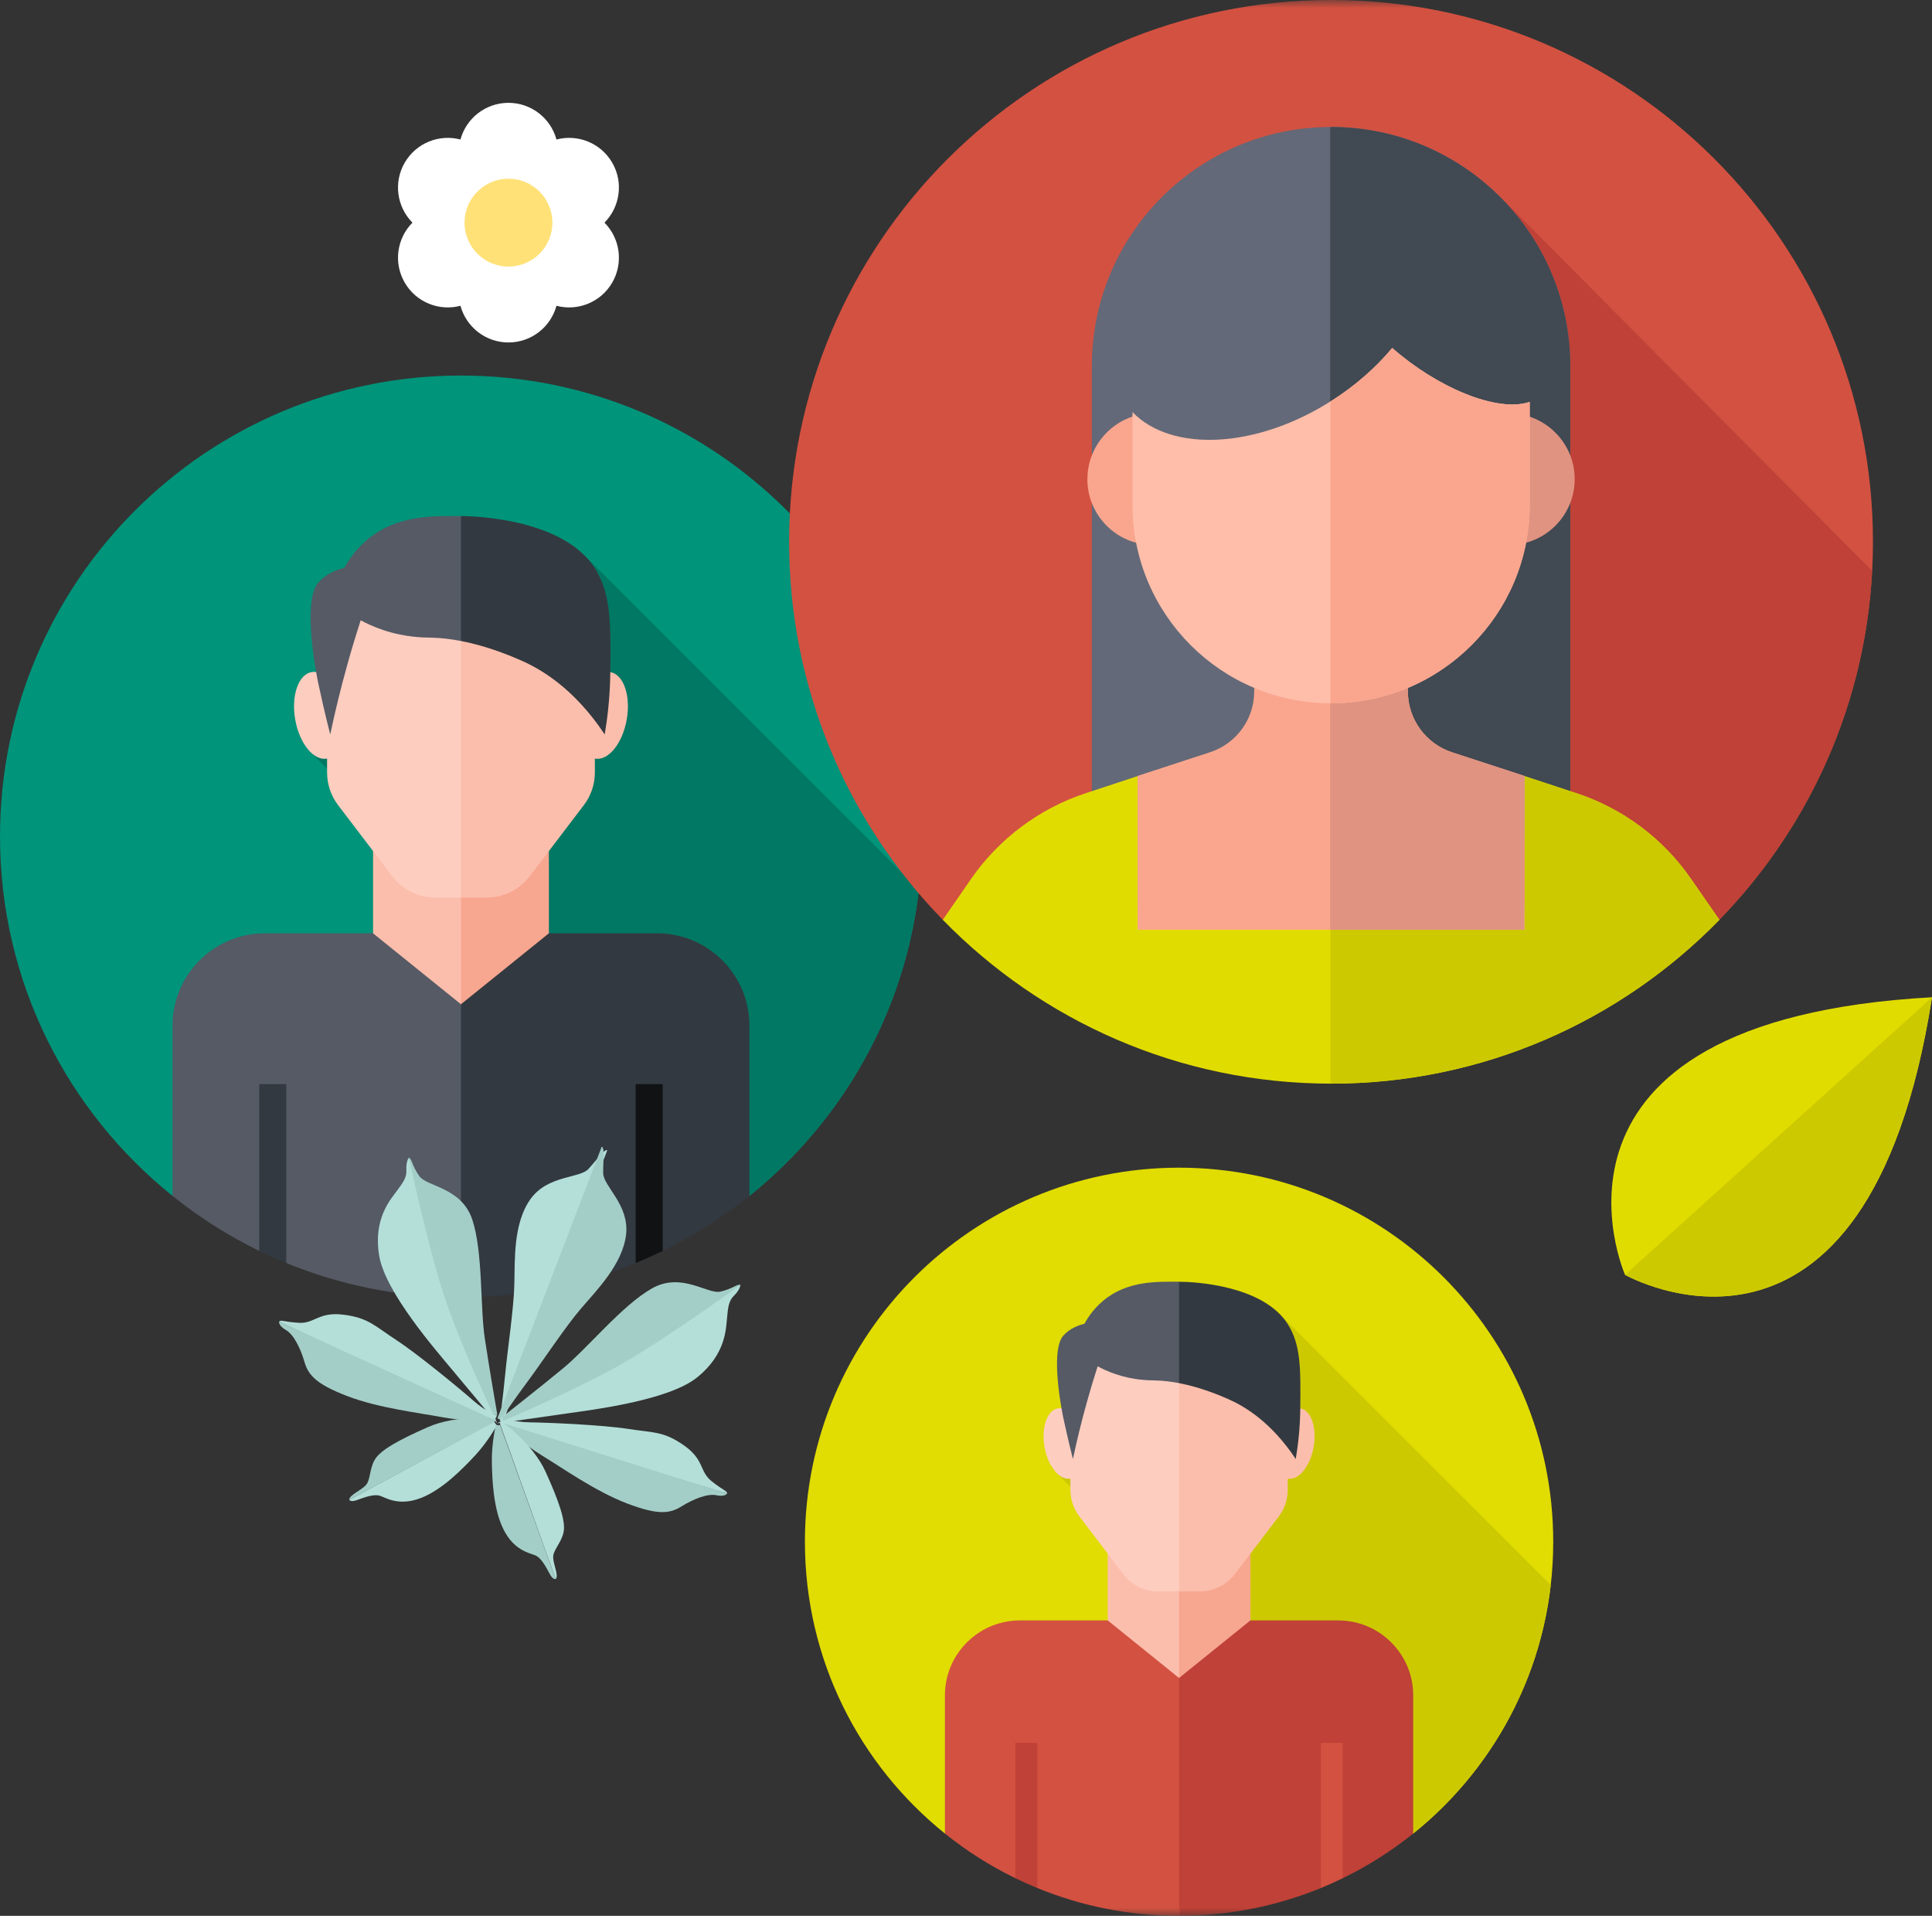 <?xml version="1.0" encoding="UTF-8"?>
<svg width="118px" height="117px" viewBox="0 0 118 117" version="1.1" xmlns="http://www.w3.org/2000/svg" xmlns:xlink="http://www.w3.org/1999/xlink">
    <rect x="0" y="0" width="118" height="117" fill="#333333" stroke="none"/>
    <title>443B71E2-2069-4798-8D3A-FEA28FECF9DF</title>
    <defs>
        <polygon id="path-1" points="0 117 118 117 118 0 0 0"></polygon>
    </defs>
    <g id="Desktop" stroke="none" stroke-width="1" fill="none" fill-rule="evenodd">
        <g id="Bandeau-Pages" transform="translate(-541, -718)">
            <g id="Group-75" transform="translate(541, 718)">
                <path d="M118,60.902 C114.029,86.236 99.251,77.852 99.251,77.852 C99.251,77.852 92.387,62.313 118,60.902" id="Fill-1" fill="#E1DC00"></path>
                <path d="M118,60.902 L99.251,77.852 C99.251,77.852 114.029,86.236 118,60.902" id="Fill-3" fill="#CDC900"></path>
                <path d="M37.394,9.938 C36.693,8.724 35.281,8.178 33.987,8.52 C33.637,7.229 32.457,6.28 31.055,6.28 C29.653,6.28 28.474,7.229 28.123,8.52 C26.83,8.178 25.418,8.724 24.717,9.938 C24.015,11.152 24.248,12.648 25.191,13.597 C24.248,14.545 24.015,16.041 24.717,17.255 C25.418,18.469 26.83,19.016 28.123,18.674 C28.474,19.964 29.653,20.914 31.055,20.914 C32.457,20.914 33.637,19.964 33.987,18.674 C35.281,19.016 36.693,18.469 37.394,17.255 C38.095,16.041 37.862,14.545 36.919,13.597 C37.862,12.648 38.095,11.152 37.394,9.938" id="Fill-5" fill="#FFFFFF"></path>
                <path d="M31.055,10.914 C32.537,10.914 33.738,12.115 33.738,13.597 C33.738,15.078 32.537,16.279 31.055,16.279 C29.574,16.279 28.372,15.078 28.372,13.597 C28.372,12.115 29.574,10.914 31.055,10.914" id="Fill-7" fill="#FFE177"></path>
                <path d="M56.309,51.08 C56.309,59.959 52.196,67.875 45.772,73.033 L10.537,73.033 C4.113,67.875 1.92786835e-05,59.959 1.92786835e-05,51.08 C1.92786835e-05,35.536 12.605,22.934 28.154,22.934 C43.704,22.934 56.309,35.536 56.309,51.08" id="Fill-9" fill="#00947A"></path>
                <path d="M35.696,33.916 L28.043,41.565 L25.673,39.196 L18.95,45.916 L25.559,52.524 L24.242,53.841 L43.44,73.033 L45.772,73.033 C51.4,68.514 55.253,61.88 56.122,54.336 L35.696,33.916 Z" id="Fill-11" fill="#007863"></path>
                <polygon id="Fill-13" fill="#FCBEAC" points="22.785 51.171 22.785 61.907 28.155 61.907 30.036 56.539 28.155 51.171"></polygon>
                <polygon id="Fill-15" fill="#F7A690" points="28.154 51.171 33.524 51.171 33.524 61.907 28.154 61.907"></polygon>
                <path d="M30.036,70.348 L28.155,61.329 L22.785,56.997 L16.181,56.997 C15.599,56.997 15.037,57.085 14.509,57.249 C12.208,57.961 10.537,60.105 10.537,62.639 L10.537,73.033 C12.165,74.34 13.941,75.47 15.836,76.394 L16.661,76.164 L16.661,76.164 L17.486,77.132 C20.777,78.482 24.377,79.226 28.155,79.226 L30.036,70.348 Z" id="Fill-17" fill="#555A65"></path>
                <path d="M41.8,57.249 C41.272,57.086 40.71,56.997 40.128,56.997 L33.524,56.997 L28.154,61.329 L28.154,79.226 C31.931,79.226 35.533,78.481 38.823,77.132 L39.648,76.348 L40.473,76.393 C42.368,75.47 44.144,74.34 45.772,73.033 L45.772,62.639 C45.772,60.105 44.101,57.961 41.8,57.249" id="Fill-19" fill="#333940"></path>
                <path d="M15.836,76.393 C16.376,76.657 16.926,76.903 17.485,77.132 L17.485,66.207 L15.836,66.207 L15.836,76.393 Z" id="Fill-21" fill="#333940"></path>
                <path d="M38.823,77.132 C39.382,76.903 39.933,76.657 40.473,76.393 L40.473,66.207 L38.823,66.207 L38.823,77.132 Z" id="Fill-23" fill="#101214"></path>
                <path d="M28.154,34.519 L23.95,34.519 C21.756,34.519 19.977,36.631 19.977,39.235 L19.977,41.389 C19.681,41.119 19.353,40.987 19.033,41.043 C18.222,41.187 17.773,42.486 18.031,43.946 C18.288,45.406 19.154,46.473 19.966,46.33 C19.97,46.329 19.973,46.328 19.977,46.328 L19.977,47.177 C19.977,47.897 20.213,48.597 20.649,49.169 L23.96,53.517 C24.582,54.335 25.551,54.814 26.579,54.814 L28.154,54.814 L29.558,44.666 L28.154,34.519 Z" id="Fill-25" fill="#FDCDBF"></path>
                <path d="M37.276,41.043 C36.956,40.987 36.628,41.119 36.332,41.388 L36.332,39.235 C36.332,36.63 34.553,34.519 32.359,34.519 L28.155,34.519 L28.155,54.814 L29.731,54.814 C30.758,54.814 31.727,54.334 32.349,53.517 L35.66,49.169 C36.096,48.596 36.332,47.896 36.332,47.176 L36.332,46.327 C36.336,46.328 36.34,46.329 36.343,46.33 C37.154,46.473 38.021,45.405 38.278,43.946 C38.536,42.486 38.087,41.186 37.276,41.043 Z" id="Fill-27" fill="#FCBEAC"></path>
                <path d="M22.421,32.966 C21.719,33.56 21.287,34.216 21.032,34.68 C20.587,34.787 19.937,35.019 19.44,35.578 L19.44,35.578 C18.383,36.786 19.44,41.735 19.44,41.735 C19.612,42.538 19.851,43.602 20.169,44.852 C20.46,43.476 20.809,42.037 21.226,40.545 C21.483,39.625 21.752,38.736 22.028,37.88 C22.331,38.044 22.8,38.274 23.4,38.475 C24.782,38.939 25.92,38.933 26.324,38.941 C26.945,38.953 27.565,39.031 28.154,39.145 L29.558,35.281 L28.154,31.517 C26.57,31.516 24.269,31.4 22.421,32.966" id="Fill-29" fill="#555A65"></path>
                <path d="M36.933,44.852 C37.092,43.92 37.26,42.612 37.276,41.043 C37.305,38.046 37.323,36.237 36.312,34.673 C34.429,31.758 29.235,31.517 28.155,31.517 L28.155,39.145 C29.863,39.475 31.319,40.112 31.836,40.338 C32.993,40.844 35.046,42.006 36.933,44.852" id="Fill-31" fill="#333940"></path>
                <path d="M94.866,94.154 C94.866,101.361 91.528,107.786 86.314,111.974 L57.713,111.974 C52.499,107.786 49.161,101.361 49.161,94.154 C49.161,81.537 59.392,71.309 72.013,71.309 C84.635,71.309 94.866,81.537 94.866,94.154 Z" id="Fill-33" fill="#E1DC01"></path>
                <path d="M78.135,80.222 L71.923,86.431 L69.999,84.508 L64.542,89.963 L69.907,95.326 L68.838,96.395 L84.421,111.973 L86.314,111.973 C90.882,108.306 94.009,102.92 94.715,96.797 L78.135,80.222 Z" id="Fill-35" fill="#CDC900"></path>
                <polygon id="Fill-37" fill="#FCBEAC" points="67.655 94.228 67.655 102.943 72.014 102.943 73.54 98.585 72.014 94.228"></polygon>
                <mask id="mask-2" fill="white">
                    <use xlink:href="#path-1"></use>
                </mask>
                <g id="Clip-40"></g>
                <polygon id="Fill-39" fill="#F7A690" mask="url(#mask-2)" points="72.014 102.942 76.372 102.942 76.372 94.228 72.014 94.228"></polygon>
                <path d="M73.54,109.794 L72.013,102.474 L67.655,98.957 L62.295,98.957 C61.822,98.957 61.366,99.029 60.938,99.162 C59.07,99.74 57.713,101.48 57.713,103.537 L57.713,111.974 C59.035,113.035 60.476,113.951 62.014,114.701 L62.684,114.514 L62.684,114.514 L63.354,115.301 C66.025,116.396 68.947,117 72.013,117 L73.54,109.794 Z" id="Fill-41" fill="#D35141" mask="url(#mask-2)"></path>
                <path d="M83.089,99.162 C82.661,99.029 82.205,98.957 81.732,98.957 L76.372,98.957 L72.013,102.474 L72.013,117 C75.079,117 78.003,116.395 80.673,115.301 L81.343,114.664 L82.012,114.701 C83.551,113.951 84.992,113.035 86.314,111.974 L86.314,103.537 C86.314,101.48 84.957,99.74 83.089,99.162 Z" id="Fill-42" fill="#BF4137" mask="url(#mask-2)"></path>
                <path d="M62.014,114.701 C62.453,114.915 62.9,115.115 63.354,115.301 L63.354,106.433 L62.014,106.433 L62.014,114.701 Z" id="Fill-43" fill="#BF4137" mask="url(#mask-2)"></path>
                <path d="M80.673,115.301 C81.127,115.115 81.574,114.915 82.013,114.701 L82.013,106.433 L80.673,106.433 L80.673,115.301 Z" id="Fill-44" fill="#D35141" mask="url(#mask-2)"></path>
                <path d="M72.013,80.712 L68.601,80.712 C66.82,80.712 65.376,82.426 65.376,84.54 L65.376,86.288 C65.135,86.069 64.869,85.962 64.61,86.008 C63.951,86.124 63.587,87.178 63.796,88.363 C64.005,89.548 64.708,90.415 65.367,90.299 C65.37,90.298 65.373,90.297 65.376,90.297 L65.376,90.986 C65.376,91.57 65.567,92.138 65.922,92.604 L68.609,96.133 C69.114,96.796 69.9,97.186 70.734,97.186 L72.013,97.186 L73.153,88.948 L72.013,80.712 Z" id="Fill-45" fill="#FDCDBF" mask="url(#mask-2)"></path>
                <path d="M79.417,86.008 C79.158,85.962 78.892,86.069 78.651,86.288 L78.651,84.54 C78.651,82.426 77.207,80.711 75.426,80.711 L72.014,80.711 L72.014,97.185 L73.293,97.185 C74.127,97.185 74.913,96.796 75.418,96.132 L78.105,92.603 C78.46,92.138 78.651,91.57 78.651,90.986 L78.651,90.297 C78.654,90.297 78.657,90.298 78.66,90.299 C79.319,90.415 80.022,89.548 80.231,88.363 C80.44,87.178 80.076,86.124 79.417,86.008 Z" id="Fill-46" fill="#FCBEAC" mask="url(#mask-2)"></path>
                <path d="M67.359,79.451 C66.789,79.934 66.439,80.466 66.232,80.842 C65.871,80.929 65.344,81.118 64.94,81.571 L64.94,81.572 C64.082,82.552 64.94,86.569 64.94,86.569 C65.08,87.221 65.274,88.084 65.531,89.099 C65.768,87.982 66.051,86.814 66.39,85.603 C66.598,84.856 66.816,84.135 67.041,83.44 C67.286,83.573 67.668,83.76 68.154,83.923 C69.276,84.3 70.2,84.295 70.527,84.301 C71.032,84.311 71.535,84.374 72.014,84.466 L73.153,81.33 L72.014,78.275 C70.727,78.274 68.859,78.18 67.359,79.451" id="Fill-47" fill="#555A65" mask="url(#mask-2)"></path>
                <path d="M79.139,89.099 C79.268,88.343 79.404,87.281 79.417,86.008 C79.441,83.575 79.456,82.106 78.635,80.837 C77.107,78.471 72.89,78.275 72.013,78.275 L72.013,84.467 C73.401,84.735 74.582,85.252 75.001,85.435 C75.941,85.846 77.607,86.789 79.139,89.099" id="Fill-48" fill="#333940" mask="url(#mask-2)"></path>
                <path d="M57.583,56.173 C51.778,50.214 48.197,42.071 48.197,33.088 C48.197,14.812 63.014,0 81.296,0 C99.578,0 114.394,14.812 114.394,33.088 C114.394,42.071 110.813,50.214 105.008,56.173 L57.583,56.173 Z" id="Fill-49" fill="#D35141" mask="url(#mask-2)"></path>
                <path d="M86.235,56.173 L105.008,56.173 C110.425,50.602 113.903,43.131 114.343,34.859 L91.613,12.007 L86.235,56.173 Z" id="Fill-50" fill="#BF4137" mask="url(#mask-2)"></path>
                <path d="M95.906,51.403 L66.685,51.403 L66.685,22.36 C66.685,14.295 73.228,7.755 81.296,7.755 C89.363,7.755 95.906,14.295 95.906,22.36 L95.906,51.403 Z" id="Fill-51" fill="#636978" mask="url(#mask-2)"></path>
                <path d="M95.906,22.361 C95.906,14.295 89.363,7.755 81.296,7.755 L81.244,7.755 L81.244,51.403 L95.906,51.403 L95.906,22.361 Z" id="Fill-52" fill="#414952" mask="url(#mask-2)"></path>
                <path d="M66.414,29.263 C66.414,31.486 68.211,33.282 70.435,33.282 C71.004,33.282 71.534,33.166 72.025,32.959 L69.258,25.411 C67.616,25.915 66.414,27.453 66.414,29.263" id="Fill-53" fill="#FAA68E" mask="url(#mask-2)"></path>
                <path d="M92.156,25.243 C94.377,25.243 96.177,27.043 96.177,29.263 C96.177,31.483 94.377,33.282 92.156,33.282 C89.935,33.282 88.135,31.483 88.135,29.263 C88.135,27.043 89.935,25.243 92.156,25.243" id="Fill-54" fill="#E09380" mask="url(#mask-2)"></path>
                <path d="M103.275,53.665 C101.568,51.197 99.099,49.361 96.255,48.431 L93.113,47.397 L93.113,55.333 L69.478,55.333 L69.478,47.397 L66.337,48.431 C63.492,49.361 61.023,51.21 59.316,53.665 L57.583,56.173 C63.595,62.338 71.999,66.177 81.296,66.177 C90.592,66.177 98.996,62.338 105.008,56.173 L103.275,53.665 Z" id="Fill-55" fill="#E1DC00" mask="url(#mask-2)"></path>
                <path d="M103.275,53.665 C101.568,51.197 99.099,49.361 96.255,48.431 L93.113,47.397 L93.113,55.333 L81.257,55.333 L81.257,66.177 L81.309,66.177 C90.605,66.177 99.009,62.338 105.021,56.173 L103.275,53.665 Z" id="Fill-56" fill="#CDC900" mask="url(#mask-2)"></path>
                <path d="M93.113,56.78 L93.113,47.384 L88.678,45.936 C87.075,45.406 85.989,43.907 85.989,42.227 L85.989,37.134 L76.602,37.134 L76.602,42.227 C76.602,43.92 75.516,45.406 73.913,45.936 L69.478,47.384 L69.478,56.78 L93.113,56.78 Z" id="Fill-57" fill="#FAA68E" mask="url(#mask-2)"></path>
                <path d="M93.113,47.397 L88.678,45.949 C87.075,45.419 85.989,43.92 85.989,42.239 L85.989,37.147 L81.244,37.147 L81.244,56.78 L93.1,56.78 L93.113,47.397 Z" id="Fill-58" fill="#E09380" mask="url(#mask-2)"></path>
                <path d="M85.032,21.249 C84.011,22.477 82.782,23.537 81.438,24.403 C76.809,27.401 71.573,27.66 69.168,25.165 L69.168,30.826 C69.168,37.522 74.598,42.95 81.295,42.95 C87.993,42.95 93.423,37.522 93.423,30.826 L93.423,24.545 C91.419,25.217 87.747,23.64 85.032,21.249" id="Fill-59" fill="#FFBEAA" mask="url(#mask-2)"></path>
                <path d="M85.032,21.249 C84.037,22.438 82.731,23.601 81.257,24.519 L81.257,42.95 L81.308,42.95 C88.006,42.95 93.436,37.522 93.436,30.826 L93.436,24.545 C91.419,25.217 87.747,23.64 85.032,21.249" id="Fill-60" fill="#FAA68E" mask="url(#mask-2)"></path>
                <path d="M30.525,86.765 C30.525,86.765 30.73,85.266 30.854,83.945 C30.998,82.417 31.378,79.925 31.415,78.444 C31.452,76.963 31.338,74.72 32.395,73.235 C33.453,71.751 35.407,71.973 35.942,71.387 C36.478,70.801 36.897,70.17 37.09,70.244 L30.718,86.839 L30.525,86.765 Z" id="Fill-61" fill="#B4DFD9" mask="url(#mask-2)"></path>
                <path d="M30.573,86.696 C30.573,86.696 31.423,85.445 32.216,84.38 C33.132,83.149 34.517,81.042 35.481,79.917 C36.445,78.792 38.031,77.202 38.239,75.391 C38.447,73.58 36.846,72.438 36.84,71.644 C36.835,70.851 36.945,70.101 36.752,70.027 L30.38,86.622 L30.573,86.696 Z" id="Fill-62" fill="#A3CEC7" mask="url(#mask-2)"></path>
                <path d="M30.354,86.92 C30.354,86.92 28.497,84.712 27.588,83.616 C26.679,82.52 23.533,78.938 23.158,76.683 C22.783,74.428 23.853,73.256 24.229,72.741 C24.604,72.225 24.852,71.925 24.821,71.429 C24.789,70.933 24.97,70.695 24.97,70.695 L30.354,86.92 Z" id="Fill-63" fill="#B4DFD9" mask="url(#mask-2)"></path>
                <path d="M30.361,86.439 C30.361,86.439 29.69,86.225 28.895,85.524 C28.1,84.824 25.508,82.685 24.196,81.83 C22.884,80.975 22.5,80.476 20.976,80.287 C19.453,80.098 19.212,80.841 18.259,80.783 C17.306,80.725 17.142,80.575 17.045,80.713 C17.045,80.713 22.345,83.187 25,84.469 C27.655,85.752 30.205,86.731 30.205,86.731 L30.361,86.439 Z" id="Fill-64" fill="#B4DFD9" mask="url(#mask-2)"></path>
                <path d="M17.045,80.713 C17.045,80.713 16.995,80.958 17.468,81.227 C17.941,81.497 18.362,82.362 18.59,83.153 C18.818,83.944 19.265,84.511 21.197,85.253 C23.129,85.994 25.591,86.279 26.954,86.538 C28.317,86.798 30.214,86.822 30.214,86.822 L29.795,86.529 L17.045,80.713 Z" id="Fill-65" fill="#A3CEC7" mask="url(#mask-2)"></path>
                <path d="M30.234,86.654 C30.234,86.654 27.957,86.351 26.143,87.15 C24.329,87.949 23.256,88.549 22.905,89.118 C22.553,89.687 22.642,90.38 22.34,90.704 C22.038,91.028 21.306,91.319 21.334,91.593 L30.214,86.822 L30.234,86.654 Z" id="Fill-66" fill="#A3CEC7" mask="url(#mask-2)"></path>
                <path d="M21.334,91.593 C21.334,91.593 21.405,91.753 21.817,91.603 C22.23,91.453 22.855,91.209 23.242,91.358 C23.628,91.506 24.419,91.986 25.723,91.475 C27.028,90.964 28.273,89.683 29.027,88.873 C29.782,88.063 30.348,87.049 30.348,87.049 L30.175,86.825 L21.334,91.593 Z" id="Fill-67" fill="#B4DFD9" mask="url(#mask-2)"></path>
                <path d="M30.376,86.4 C30.376,86.4 29.892,83.62 29.606,81.708 C29.321,79.796 29.503,76.436 28.841,74.467 C28.178,72.498 26.059,72.476 25.603,71.817 C25.146,71.158 25.163,70.769 24.97,70.695 C24.97,70.695 26.094,75.963 27.09,79.027 C28.085,82.092 30.143,86.409 30.143,86.409 L30.376,86.4 Z" id="Fill-68" fill="#A3CEC7" mask="url(#mask-2)"></path>
                <path d="M30.363,86.923 C30.363,86.923 33.22,86.524 34.629,86.318 C36.038,86.111 40.774,85.554 42.562,84.129 C44.35,82.705 44.339,81.118 44.405,80.483 C44.472,79.849 44.488,79.46 44.843,79.112 C45.198,78.765 45.224,78.467 45.224,78.467 L30.363,86.923 Z" id="Fill-69" fill="#B4DFD9" mask="url(#mask-2)"></path>
                <path d="M30.679,86.561 C30.679,86.561 31.321,86.851 32.381,86.862 C33.441,86.873 36.798,87.018 38.346,87.26 C39.893,87.502 40.513,87.388 41.771,88.267 C43.03,89.146 42.711,89.859 43.458,90.453 C44.205,91.048 44.428,91.045 44.408,91.213 C44.408,91.213 38.813,89.506 35.982,88.683 C33.15,87.861 30.6,86.882 30.6,86.882 L30.679,86.561 Z" id="Fill-70" fill="#B4DFD9" mask="url(#mask-2)"></path>
                <path d="M44.408,91.213 C44.408,91.213 44.281,91.429 43.749,91.312 C43.217,91.196 42.325,91.557 41.626,91.993 C40.927,92.428 40.215,92.551 38.283,91.809 C36.351,91.068 34.331,89.633 33.145,88.914 C31.958,88.195 30.532,86.944 30.532,86.944 L31.04,87.007 L44.408,91.213 Z" id="Fill-71" fill="#A3CEC7" mask="url(#mask-2)"></path>
                <path d="M30.63,86.806 C30.63,86.806 32.524,88.105 33.338,89.912 C34.151,91.719 34.547,92.882 34.427,93.539 C34.308,94.197 33.778,94.653 33.785,95.096 C33.793,95.539 34.142,96.244 33.938,96.43 L30.532,86.944 L30.63,86.806 Z" id="Fill-72" fill="#B4DFD9" mask="url(#mask-2)"></path>
                <path d="M33.938,96.43 C33.938,96.43 33.778,96.5 33.572,96.114 C33.366,95.727 33.064,95.127 32.678,94.979 C32.291,94.83 31.382,94.658 30.755,93.406 C30.128,92.153 30.059,90.368 30.041,89.262 C30.022,88.156 30.28,87.023 30.28,87.023 L30.547,87.038 L33.938,96.43 Z" id="Fill-73" fill="#A3CEC7" mask="url(#mask-2)"></path>
                <path d="M30.694,86.522 C30.694,86.522 32.914,84.78 34.406,83.55 C35.898,82.319 38.012,79.701 39.822,78.681 C41.633,77.661 43.222,79.062 44.002,78.878 C44.782,78.693 45.031,78.393 45.224,78.467 C45.224,78.467 40.862,81.63 38.071,83.241 C35.281,84.853 30.72,86.773 30.72,86.773 L30.694,86.522 Z" id="Fill-74" fill="#A3CEC7" mask="url(#mask-2)"></path>
            </g>
        </g>
    </g>
</svg>